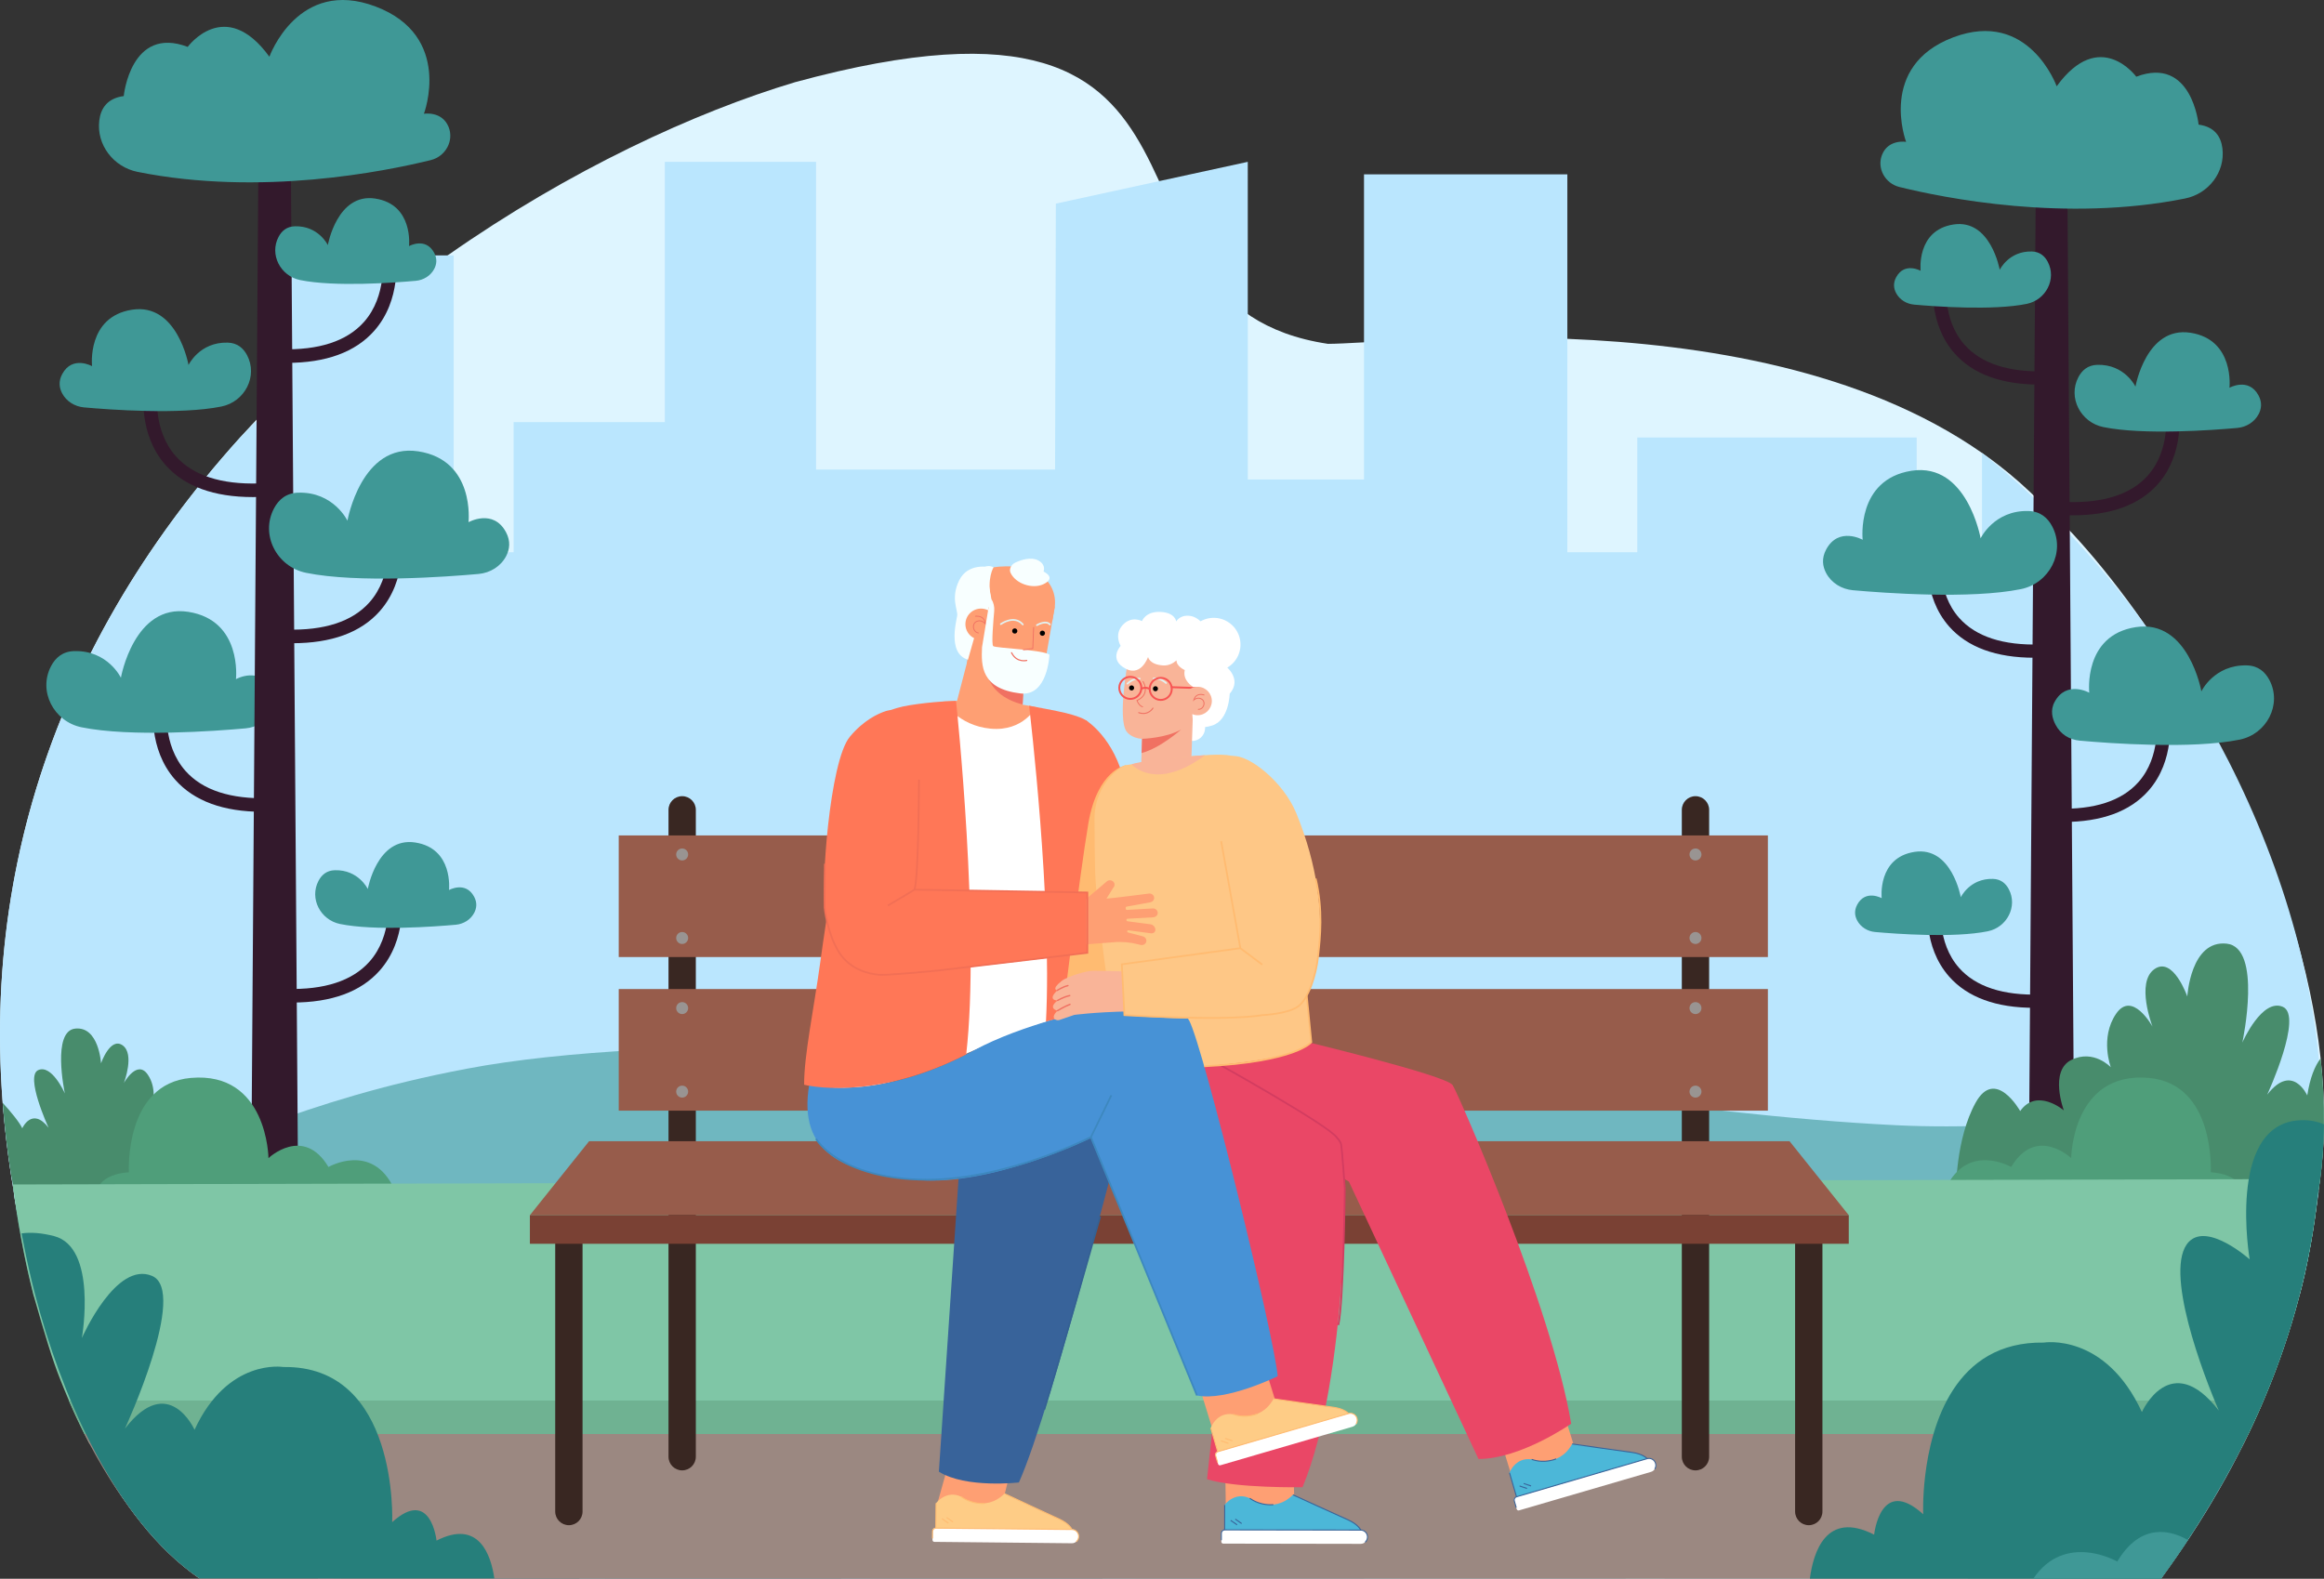 <?xml version="1.0" encoding="UTF-8"?> <svg xmlns="http://www.w3.org/2000/svg" id="Camada_2" viewBox="0 0 2608.86 1772.67"><rect x="0" y="0" width="2608.86" height="1772.67" fill="#333333" stroke="none"/><defs><style>.cls-1{fill:#38639a;}.cls-2{fill:#6fb292;}.cls-3{fill:#392722;}.cls-4{fill:#fff;}.cls-5{fill:#488c6c;}.cls-6{fill:#33192c;}.cls-7{fill:#f9b498;}.cls-8{fill:#ff7757;}.cls-9{fill:#ffbb71;}.cls-10{fill:#f07162;}.cls-11{fill:#fe9f73;}.cls-12{fill:#999492;}.cls-13{fill:#ea4766;}.cls-14{fill:#def5ff;}.cls-15,.cls-16{fill:#3f9896;}.cls-17{fill:#f26f55;}.cls-18{fill:#fec786;}.cls-19{fill:#4f9e7a;}.cls-20{fill:#4792d6;}.cls-21{fill:#9b8881;}.cls-22{fill:#f8ffff;}.cls-23{fill:#f75553;}.cls-24{fill:#d33c60;}.cls-25{fill:#bae6fe;}.cls-26{fill:#fecc86;}.cls-27{fill:#346193;}.cls-28{fill:#7fc6a6;}.cls-29{fill:#e2f2f1;}.cls-30{fill:#975c4b;}.cls-31{fill:#7a4134;}.cls-32{fill:#3d88bf;}.cls-16{opacity:.6;}.cls-33{fill:#4cb7d8;}.cls-34{fill:#267f7b;}</style></defs><g id="Layer_1"><path class="cls-14" d="m1759.44,380.44c-126.99-5.12-231.55,5.5-268.69,5.65-288.17-43.18-63.67-439.23-598.35-293.78-112.06,33.57-253.15,98.56-389.88,194.45-89.37,62.66-167.75,132.15-232.99,204.51C51.62,732.55-38.7,1021.5,15.32,1337.18c1.56,14.81,5.82,33.16,8.87,47.75,3.12,15.08,6.49,35.19,15.26,68.89,28.91,111.19,88.99,253.15,184.18,318.33,64.4.01,2103.11.49,2202.3.52,93.48-128.04,159.25-271.82,176.23-432.6,11.67-69.23,9.73-158.44-18.84-267.13-.01-.09-.04-.17-.07-.26-41.95-159.29-134.52-329.17-231.59-445-21.81-26.04-42.67-47.73-61.38-64.09-14.6-14.91-31.1-29.35-46.25-41-10.83-8.45-19.09-13.94-19.09-14.04-134.34-93.89-315.22-122.04-465.49-128.1Z"></path><path class="cls-25" d="m292.71,286.75v187.21h-6.31c-5.7,5.75-11.32,11.52-16.86,17.3-6.96,7.71-13.84,15.53-20.63,23.47C133.7,649.12,44.14,813.28,12.43,1006.65c-11.98,73.08-15.7,150.31-9.42,231.7,2.05,26.59,5.16,53.61,9.42,81.09.91,5.89,1.87,11.82,2.89,17.75.37,3.53.87,7.09,1.47,10.7.01.07.02.16.04.24,2.46,15.33,6.43,31.33,9.5,47.48,3.62,19.03,8,38.53,13.12,58.22h2542.14c3.93-14.35,7.15-28.9,9.92-43.53.09-.44.16-.86.25-1.28,3.25-17.21,5.9-34.51,8.39-51.69.98-6.74,1.94-13.46,2.9-20.14h-.9l.52-.39c9.51-87.89,1.6-177.11-19.36-263.86-.01-.09-.04-.17-.07-.26-32.47-134.23-96.25-262.52-175.2-370.74-55.38-75.93-118.22-141.98-182.98-193.29-.04-.04-.09-.06-.12-.1v143.99h-73.34v-161.31h-313.64v128.82h-78.5V195.78h-228.27v342.63h-130.47V181.72c-24.92,5.42-61.81,13.46-99.51,21.67-43.09,9.39-87.26,19-115.95,25.26l-.87,298.61h-268.34V181.72h-169.74v292.24h-169.74v146.08h-67.31v-333.29h-216.55Z"></path><path class="cls-16" d="m44.99,1462.45c276.46,107.93,1391,25.86,2055.58-8.64,157.33-8.16,289.11-13.78,378.1-13.77,48.8.01,84.73,1.7,104.95,5.61,2.3-9.28,4.42-18.53,6.33-27.73,4.81-23,8.49-45.74,11.12-68.23l-.14-12.5-.07-7.21-.88-86.14c-48.95-1.24-100.07,1.49-152.54,5.36-44.25,3.26-89.46,7.31-135.16,10.47-41.92,2.9-84.26,5.04-126.66,5.09-18.89.02-37.81-.36-56.7-1.28-247.46-12.08-501.78-64.87-763.87-76.47-224.32-9.92-620.3-28.9-840.9,12.97-95.71,18.16-164.65,40.51-229.44,64.11-8.32,3.02-16.57,6.07-24.79,9.14-49.59,18.48-98.44,37.5-157.03,55.7-1.12.35-2.25.7-3.38,1.04-7.77,2.4-15.7,4.78-23.83,7.15h-.02c-21.14,6.13-43.62,12.15-67.83,18,5.31,35.59,11.99,68.43,19.68,98.69,0,0,2.15,6.56,7.48,8.64Z"></path><path class="cls-6" d="m196.76,875.63c21.12,23.84,54.07,35.9,98.03,35.9,2.44,0,4.92-.04,7.43-.11l-.45-15.2c-42.89,1.27-74.36-9.01-93.52-30.56-26.45-29.74-20.66-71.86-20.57-72.52l-7.52-1.14h.01s-7.53-1.14-7.53-1.14c-.3,2.01-7.11,49.54,24.12,84.79Z"></path><polygon class="cls-6" points="180.16 791.99 180.17 791.99 187.68 793.13 180.16 791.99"></polygon><polygon class="cls-6" points="180.17 791.99 187.68 793.13 187.68 793.11 180.17 791.99"></polygon><polygon class="cls-6" points="435.3 603.84 435.3 603.86 442.75 602.73 435.3 603.84"></polygon><path class="cls-6" d="m321.21,706.94l-.45,15.2c2.51.07,4.99.11,7.43.11,43.96,0,76.91-12.06,98.02-35.9,31.23-35.25,24.43-82.78,24.12-84.79l-7.59,1.15h.07s-7.52,1.13-7.52,1.13c.1.66,5.89,42.78-20.57,72.52-19.17,21.55-50.63,31.83-93.52,30.56Z"></path><polygon class="cls-6" points="435.3 603.86 442.82 602.72 442.75 602.73 435.3 603.86"></polygon><path class="cls-15" d="m211.32,687c-60.9-9.45-75.6,74.01-75.6,74.01,0,0-14.7-30.97-52.5-29.92-12.99.36-20.99,7.54-25.88,16.82-14.85,28.14,3.04,62.36,34.22,68.73,55.18,11.26,150.27,4.24,184.06,1.2,12.3-1.1,22.29-7.34,28.04-18.27,3.73-7.09,6.48-16.59,1.12-26.48-13.65-25.19-39.9-10.5-39.9-10.5,0,0,7.35-66.14-53.55-75.58Z"></path><polygon class="cls-6" points="429.09 289.06 436.61 287.92 436.57 287.93 429.09 289.06"></polygon><path class="cls-6" d="m315,392.15l-.45,15.2c2.51.07,4.99.11,7.43.11,43.96,0,76.91-12.06,98.03-35.9,31.23-35.25,24.43-82.78,24.12-84.79l-7.56,1.15h.04s-7.52,1.14-7.52,1.14l7.48-1.14-7.48,1.12c.06.42,5.97,42.71-20.56,72.54-19.17,21.55-50.63,31.83-93.53,30.56Z"></path><polygon class="cls-6" points="435.3 1007.31 442.82 1006.17 442.75 1006.18 435.3 1007.31"></polygon><path class="cls-6" d="m321.21,1110.4l-.45,15.2c2.51.07,4.99.11,7.43.11,43.96,0,76.91-12.06,98.02-35.9,31.23-35.25,24.43-82.78,24.12-84.79l-7.6,1.15h.08s-7.52,1.13-7.52,1.13c.1.66,5.89,42.78-20.57,72.52-19.17,21.55-50.63,31.83-93.52,30.56Z"></path><polygon class="cls-6" points="435.3 1007.3 435.3 1007.31 442.75 1006.18 435.3 1007.3"></polygon><polygon class="cls-6" points="176.82 439.72 169.3 438.6 176.82 439.74 176.82 439.72"></polygon><path class="cls-6" d="m161.78,437.45c-.3,2.01-7.11,49.54,24.12,84.79,21.12,23.84,54.07,35.9,98.03,35.9,2.44,0,4.92-.04,7.43-.11l-.45-15.2c-42.89,1.27-74.36-9.01-93.53-30.56-26.45-29.74-20.66-71.86-20.57-72.52l-15.04-2.29Z"></path><polygon class="cls-6" points="299.45 1356.31 317.12 1356.31 334.78 1356.31 325.95 102.94 325.95 102.37 325.95 102.37 308.29 102.37 308.28 102.37 290.63 102.37 290.62 102.37 290.63 102.94 281.8 1356.31 299.45 1356.31"></polygon><path class="cls-15" d="m421.73,7.36c-87.28-33.14-119.32,56.33-119.32,56.33-49.72-68.48-91.7-11.05-91.7-11.05-64.08-24.3-71.81,55.23-71.81,55.23-18.64,2.49-25.79,13.98-27.44,27.38-3.37,27.34,15.97,52.33,42.98,57.75,137.78,27.65,277.55-.5,329.26-13.27,16.42-4.05,26.26-21.75,19.8-37.38-7.46-18.05-27.63-14.6-27.63-14.6,0,0,33.14-87.26-54.14-120.4Z"></path><path class="cls-15" d="m469.59,506.8c-64.08-9.94-79.55,77.87-79.55,77.87,0,0-15.47-32.58-55.24-31.48-13.67.38-22.08,7.94-27.23,17.69-15.62,29.61,3.2,65.62,36.01,72.31,58.06,11.85,158.11,4.46,193.66,1.27,12.94-1.16,24.82-8.41,30.87-19.91,3.92-7.46,5.44-16.77-.2-27.18-14.36-26.51-41.98-11.05-41.98-11.05,0,0,7.73-69.59-56.35-79.53Z"></path><path class="cls-15" d="m69.89,419.92c-4.5,8.3-3.29,15.72-.16,21.66,4.82,9.16,14.29,14.94,24.6,15.87,28.33,2.55,108.06,8.43,154.33-1.01,26.14-5.34,41.14-34.03,28.69-57.62-4.1-7.77-10.8-13.8-21.7-14.1-31.69-.88-44.02,25.09-44.02,25.09,0,0-12.33-69.98-63.39-62.05-51.06,7.92-44.9,63.37-44.9,63.37,0,0-22.01-12.32-33.45,8.8Z"></path><path class="cls-15" d="m466.24,946.01c-42.98-6.67-53.35,52.23-53.35,52.23,0,0-10.37-21.85-37.05-21.11-9.17.25-14.81,5.32-18.26,11.87-10.48,19.86,2.15,44.01,24.15,48.5,38.94,7.95,106.05,2.99,129.89.85,8.68-.78,16.65-5.64,20.71-13.35,2.63-5,3.65-11.25-.13-18.23-9.63-17.78-28.16-7.41-28.16-7.41,0,0,5.19-46.67-37.79-53.34Z"></path><path class="cls-15" d="m421.37,222.97c-42.98-6.67-53.35,52.23-53.35,52.23,0,0-10.37-21.85-37.05-21.11-9.17.25-14.81,5.32-18.26,11.87-10.48,19.86,2.15,44.01,24.15,48.5,38.94,7.95,106.05,2.99,129.89.85,8.68-.78,16.65-5.64,20.71-13.35,2.63-5,3.65-11.25-.13-18.23-9.63-17.78-28.16-7.41-28.16-7.41,0,0,5.19-46.67-37.79-53.34Z"></path><path class="cls-6" d="m2309.4,908.03l-.44,14.81c2.44.07,4.86.11,7.24.11,42.83,0,74.93-11.75,95.51-34.98,30.43-34.35,23.8-80.65,23.5-82.61l-7.34,1.12h.01s-7.33,1.11-7.33,1.11c.09.65,5.73,41.68-20.04,70.66-18.67,21-49.33,31.01-91.12,29.78Z"></path><polygon class="cls-6" points="2420.56 807.59 2427.87 806.48 2427.89 806.48 2420.56 807.59"></polygon><polygon class="cls-6" points="2420.56 807.57 2420.56 807.59 2427.87 806.48 2420.56 807.57"></polygon><path class="cls-6" d="m2164.64,620.95c-.3,1.96-6.92,48.26,23.5,82.61,20.58,23.23,52.68,34.98,95.51,34.98,2.38,0,4.8-.04,7.24-.11l-.44-14.81c-41.79,1.24-72.45-8.78-91.12-29.78-25.77-28.98-20.13-70.02-20.04-70.66l-7.33-1.11h.05s-7.38-1.11-7.38-1.11Z"></path><polygon class="cls-6" points="2179.3 623.16 2172.02 622.07 2179.29 623.18 2179.3 623.16"></polygon><polygon class="cls-6" points="2172.02 622.07 2171.97 622.06 2179.29 623.18 2172.02 622.07"></polygon><polygon class="cls-6" points="2178.06 315.36 2178.02 315.35 2185.35 316.47 2178.06 315.36"></polygon><path class="cls-6" d="m2178.06,315.36l7.29,1.11-7.33-1.11h.04s-7.37-1.11-7.37-1.11c-.3,1.95-6.92,48.26,23.5,82.61,20.58,23.23,52.68,34.98,95.51,34.98,2.38,0,4.8-.04,7.24-.11l-.44-14.81c-41.79,1.24-72.45-8.78-91.12-29.78-25.85-29.06-20.1-70.26-20.03-70.68l-7.29-1.09Z"></path><polygon class="cls-6" points="2172.04 1015.17 2171.97 1015.16 2179.29 1016.27 2172.04 1015.17"></polygon><path class="cls-6" d="m2164.64,1014.04c-.3,1.96-6.92,48.26,23.5,82.61,20.58,23.23,52.68,34.98,95.51,34.98,2.38,0,4.8-.04,7.24-.11l-.44-14.81c-41.79,1.24-72.45-8.78-91.12-29.78-25.77-28.98-20.13-70.02-20.04-70.66l-7.33-1.11h.07s-7.4-1.11-7.4-1.11Z"></path><polygon class="cls-6" points="2179.3 1016.26 2172.04 1015.17 2179.29 1016.27 2179.3 1016.26"></polygon><polygon class="cls-6" points="2431.14 463.26 2431.14 463.27 2438.47 462.16 2431.14 463.26"></polygon><path class="cls-6" d="m2319.98,563.71l-.44,14.81c2.44.07,4.86.11,7.24.11,42.83,0,74.93-11.75,95.51-34.98,30.43-34.35,23.8-80.65,23.5-82.61l-14.65,2.23c.09.65,5.74,41.68-20.04,70.66-18.68,21-49.33,31.01-91.12,29.78Z"></path><polygon class="cls-6" points="2294.44 1356.31 2311.66 1356.31 2328.86 1356.31 2320.26 135.12 2320.26 134.57 2320.25 134.57 2303.05 134.57 2303.04 134.57 2285.84 134.57 2285.84 134.57 2285.84 135.12 2277.24 1356.31 2294.44 1356.31"></polygon><path class="cls-15" d="m2112.85,173.52c-6.29,15.23,3.29,32.47,19.29,36.42,50.39,12.44,186.56,39.86,320.81,12.93,26.32-5.28,45.16-29.63,41.88-56.26-1.61-13.05-8.57-24.25-26.74-26.67,0,0-7.54-77.49-69.97-53.81,0,0-40.91-55.96-89.35,10.76,0,0-31.22-87.17-116.26-54.89-85.04,32.29-52.75,117.3-52.75,117.3,0,0-19.65-3.37-26.92,14.22Z"></path><path class="cls-15" d="m2050.08,616.85c-5.5,10.15-4.02,19.21-.19,26.48,5.89,11.2,17.47,18.27,30.08,19.4,34.64,3.11,132.13,10.31,188.69-1.24,31.96-6.52,50.3-41.61,35.08-70.46-5.02-9.51-13.21-16.87-26.53-17.24-38.75-1.08-53.82,30.67-53.82,30.67,0,0-15.07-85.56-77.5-75.87-62.44,9.69-54.9,77.49-54.9,77.49,0,0-26.91-15.07-40.9,10.76Z"></path><path class="cls-15" d="m2458.98,373.64c-49.75-7.72-61.76,60.46-61.76,60.46,0,0-12.01-25.3-42.89-24.44-10.61.29-17.14,6.16-21.14,13.74-12.13,22.99,2.49,50.95,27.96,56.14,45.08,9.2,122.76,3.46,150.36.98,10.05-.9,19.27-6.53,23.97-15.46,3.05-5.79,4.23-13.02-.15-21.1-11.15-20.58-32.6-8.58-32.6-8.58,0,0,6-54.03-43.75-61.75Z"></path><path class="cls-15" d="m2084.9,1015.73c-3.69,6.8-2.69,12.89-.13,17.76,3.95,7.52,11.72,12.25,20.17,13.01,23.23,2.09,88.62,6.92,126.56-.83,21.44-4.38,33.74-27.91,23.53-47.25-3.36-6.38-8.86-11.32-17.79-11.56-25.99-.72-36.1,20.57-36.1,20.57,0,0-10.11-57.38-51.98-50.89-41.87,6.5-36.82,51.97-36.82,51.97,0,0-18.05-10.1-27.44,7.22Z"></path><path class="cls-15" d="m2128.61,311.26c-3.69,6.81-2.69,12.89-.13,17.76,3.95,7.51,11.72,12.25,20.17,13.01,23.23,2.09,88.62,6.91,126.56-.83,21.44-4.38,33.74-27.91,23.53-47.25-3.36-6.38-8.86-11.32-17.79-11.56-25.99-.72-36.1,20.57-36.1,20.57,0,0-10.11-57.38-51.98-50.89-41.87,6.5-36.82,51.97-36.82,51.97,0,0-18.05-10.11-27.44,7.22Z"></path><path class="cls-15" d="m2306.48,788.06c-5.23,9.64-2.55,18.89,1.09,25.8,5.6,10.65,15.33,16.73,27.32,17.8,32.92,2.96,125.57,9.8,179.34-1.17,30.38-6.2,47.81-39.55,33.34-66.96-4.77-9.03-12.55-16.03-25.21-16.39-36.83-1.02-51.15,29.15-51.15,29.15,0,0-14.32-81.31-73.66-72.11-59.34,9.21-52.18,73.64-52.18,73.64,0,0-25.58-14.32-38.88,10.23Z"></path><path class="cls-5" d="m24.98,1266.84c-3.06-6.62-12.91-18.67-21.96-28.49,2.05,26.59,5.16,53.61,9.42,81.09.87,3.79,1.55,7.34,1.95,10.55.3,2.41.61,4.81.93,7.2l70.35-.05h.02l23.89-.02,174.22-.14s.02-2.62-.22-6.99c-.65-12.03-3.25-37.22-13.64-56.75-.15-.3-.31-.6-.47-.9-14.64-26.66-32.93,6.01-32.93,6.01-12.3-17.51-32.17-.52-32.17-.52,0,0,10.92-29.09-5.56-37.17-16.47-8.11-29.06,5.4-29.06,5.4,0,0,2.82-7.41,2.74-17.14-.06-6.85-1.58-14.84-6.55-22.19-11.74-17.34-26.23,8.16-26.9,9.37.52-1.39,12.21-32.58-1.33-42.3-13.87-9.92-24.31,20.12-24.31,20.12,0,0-2.35-41.82-29.03-38.95-26.14,2.81-12.1,70.19-11.53,72.85-.76-1.67-14.77-32.67-29.77-26.32-15.26,6.45,10.84,63.43,11.49,64.8-18.58-24-29.55.55-29.55.55Z"></path><path class="cls-19" d="m113.55,1328.19c-2.56,2.73-3.79,5.91-3.97,9.08h333.32c-.06-1.01-.31-2.05-.79-3.05-24.6-52.06-73.38-23.87-73.38-23.87-28.22-47.09-67.35-9.95-67.35-9.95,0,0-1.04-97.61-87.14-90.06-75.07,6.58-69.55,105.94-69.55,105.94-16.03,1.12-25.56,5.97-31.15,11.92Z"></path><path class="cls-5" d="m2267.81,1247.55s-27.87-49.77-50.17-9.15c-22.32,40.62-21.85,98.45-21.85,98.45l406.36.34.76-1.93c7.39-47.53,7.59-96.93,2.16-146.82-6.5,8.48-11.89,21.64-15,41.59,0,0-16.72-37.4-45-.83.97-2.1,40.73-88.89,17.5-98.72-23.16-9.8-44.79,38.82-45.38,40.18.52-2.44,22.61-106.75-17.54-111.07-40.64-4.38-44.23,59.34-44.23,59.34,0,0-15.92-45.78-37.04-30.66-20.91,15-2.39,63.52-2.01,64.5-.52-.96-22.9-41.07-41-14.31-18.33,27.08-5.81,59.9-5.81,59.9,0,0-19.19-20.57-44.29-8.22-25.1,12.33-8.46,56.64-8.46,56.64,0,0-30.27-25.88-49.01.8Z"></path><path class="cls-19" d="m2412.18,1210.33c-86.1-7.55-87.14,90.06-87.14,90.06,0,0-39.13-37.14-67.35,9.95,0,0-48.78-28.18-73.38,23.87-.48,1.01-.73,2.04-.79,3.05h333.32c-.18-3.16-1.41-6.35-3.97-9.08-5.59-5.95-15.12-10.8-31.15-11.92,0,0,5.52-99.36-69.55-105.94Z"></path><path class="cls-28" d="m100.48,1621.19h2418.14c43.75-88.13,73.02-181.3,83.53-281.12.57-3.37,1.66-10.65,2.39-16.19l-2590.16,6.11c4.96,40.18,12.87,83.43,23.13,123.83,0,0,15.71,55.59,23.57,77.46,0,.49,16.44,46.7,39.4,89.92Z"></path><path class="cls-21" d="m155.83,1706.44c37.8,47.25,67.79,65.7,67.79,65.7h1.69l144.39.04,1706.97.4,349.25.09c1.99-2.71,69.31-104.38,92.7-151.48,1.83-3.66,3.62-7.33,5.37-10.98H94.81c1.88,3.74,3.77,7.4,5.67,10.98,5.05,9.56,10.15,18.59,15.25,27.11,13.68,22.93,27.34,42.19,40.1,58.14Z"></path><path class="cls-2" d="m94.81,1610.2h2429.19c6.06-12.6,11.74-25.15,17.06-37.65H77.3c.26.61.52,1.22.78,1.83h.01c5.45,12.66,11.04,24.57,16.71,35.82Z"></path><path class="cls-3" d="m765.78,1651.02c8.47,0,15.34-6.87,15.34-15.34v-726.35c0-8.47-6.87-15.34-15.34-15.34h0c-8.47,0-15.34,6.87-15.34,15.34v726.35c0,8.47,6.87,15.34,15.34,15.34h0Z"></path><path class="cls-3" d="m653.95,1697.24v-307.03c0-8.47-6.87-15.34-15.34-15.34s-15.34,6.87-15.34,15.34v307.03c0,8.47,6.87,15.34,15.34,15.34s15.34-6.87,15.34-15.34Z"></path><path class="cls-3" d="m1903.3,1651.02c8.47,0,15.34-6.87,15.34-15.34v-726.35c0-8.47-6.87-15.34-15.34-15.34h0c-8.47,0-15.34,6.87-15.34,15.34v726.35c0,8.47,6.87,15.34,15.34,15.34h0Z"></path><path class="cls-3" d="m2045.81,1697.24v-307.03c0-8.47-6.87-15.34-15.34-15.34s-15.34,6.87-15.34,15.34v307.03c0,8.47,6.87,15.34,15.34,15.34s15.34-6.87,15.34-15.34Z"></path><polygon class="cls-30" points="2008.88 1281.37 661.33 1281.37 594.85 1364.48 2075.37 1364.48 2008.88 1281.37"></polygon><rect class="cls-30" x="694.57" y="1110.55" width="1290.02" height="136.55"></rect><rect class="cls-30" x="694.57" y="938.06" width="1290.02" height="136.55"></rect><rect class="cls-31" x="594.85" y="1364.48" width="1480.52" height="32.11"></rect><polygon class="cls-11" points="1749.32 1566.75 1678.51 1597.57 1700.22 1668.09 1773.74 1645.51 1749.32 1566.75"></polygon><path class="cls-4" d="m1705.15,1695.96l148.26-43.28c4.48-1.31,6.79-6.5,4.52-11-1.69-3.34-5.62-4.84-9.13-3.82l-10.18,2.97-55.71-15.1-17.42,36.45-63.76,18.61c-1.59.46-2.5,2.17-2.02,3.8l2.89,9.91c.33,1.12,1.47,1.77,2.56,1.45Z"></path><path class="cls-33" d="m1826.19,1630.16l-61.32-8.85c-15.45,28.16-45.43,17.37-45.43,17.37-18.56-2.8-24.97,15.17-24.97,15.17l7.83,26.87,146.62-42.8c-6.4-7-22.73-7.76-22.73-7.76Z"></path><rect class="cls-1" x="1697.8" y="1653.3" width="1.13" height="27.85" transform="translate(-399.21 542.83) rotate(-16.28)"></rect><path class="cls-1" d="m1747.11,1638.6l-.48-1.05c-.12.05-12.36,5.62-27.02.59l-.35,1.1c10.5,3.61,19.81,1.92,24.54.54,2.07-.6,3.27-1.15,3.31-1.17Z"></path><polygon class="cls-1" points="1706.04 1667.99 1705.7 1669.09 1714.01 1671.86 1714.35 1670.76 1706.04 1667.99"></polygon><polygon class="cls-1" points="1710.6 1665.19 1710.27 1666.29 1718.58 1669.06 1718.91 1667.96 1710.6 1665.19"></polygon><path class="cls-1" d="m1858.08,1649.92c1.31-2.04,1.66-4.55.97-6.91-1.29-4.41-5.83-6.98-10.13-5.73l-146.6,42.8c-2.31.67-3.62,3.15-2.93,5.51l2.17,7.43,1.09-.32-2.17-7.43c-.51-1.75.46-3.58,2.17-4.08l146.6-42.8c3.7-1.08,7.62,1.13,8.72,4.93.59,2.03.29,4.2-.84,5.95l.95.64Z"></path><path class="cls-1" d="m1848.66,1638.22l.84-.76c-.2-.23-4.99-5.61-17.49-7.22-12.28-1.59-66.53-9.41-67.08-9.49l-.14,1.15c.55.08,54.81,7.9,67.1,9.49,12.02,1.56,16.72,6.78,16.77,6.84Z"></path><polygon class="cls-11" points="1451.82 1621.73 1375.21 1631.33 1376.21 1705.11 1453.12 1704.17 1451.82 1621.73"></polygon><path class="cls-4" d="m1527.55,1733.51c4.67,0,8.35-4.32,7.43-9.28-.68-3.69-4.03-6.23-7.69-6.24l-10.61-.02-49.22-30.19-26.97,30.06-66.43-.11c-1.66,0-3,1.37-3.01,3.08v10.33c-.02,1.16.9,2.11,2.04,2.11l154.45.27Z"></path><path class="cls-33" d="m1507.76,1704.23l-56.36-25.77c-22.74,22.66-48.48,3.86-48.48,3.86-17.02-7.92-28.23,7.52-28.23,7.52l-.04,27.98,152.74.26c-4.18-8.52-19.63-13.85-19.63-13.85Z"></path><rect class="cls-1" x="1360.75" y="1703.19" width="27.85" height="1.13" transform="translate(-330.91 3076.16) rotate(-89.92)"></rect><path class="cls-1" d="m1429.34,1688.89c-.13.02-13.45,1.91-26.09-7.05l-.64.96c9.06,6.42,18.47,7.42,23.4,7.43,2.16,0,3.46-.18,3.5-.19l-.17-1.15Z"></path><polygon class="cls-1" points="1381.82 1706.65 1381.19 1707.62 1388.39 1712.61 1389.02 1711.65 1381.82 1706.65"></polygon><polygon class="cls-1" points="1386.99 1705.25 1386.36 1706.21 1393.55 1711.21 1394.19 1710.25 1386.99 1705.25"></polygon><path class="cls-1" d="m1532.08,1731.29l.73.89c1.83-1.58,2.88-3.9,2.88-6.35,0-4.6-3.63-8.35-8.11-8.35l-152.72-.26c-2.4,0-4.36,2-4.36,4.46v7.74s1.12,0,1.12,0v-7.74c.01-1.83,1.46-3.31,3.24-3.3l152.72.26c3.86,0,6.99,3.23,6.98,7.19,0,2.11-.91,4.11-2.48,5.47Z"></path><path class="cls-1" d="m1527.06,1718.29l1.02-.49c-.13-.28-3.21-6.79-14.75-11.86-11.34-4.98-61.2-27.78-61.7-28.01l-.46,1.06c.5.23,50.38,23.03,61.72,28.02,11.1,4.88,14.14,11.22,14.17,11.29Z"></path><path class="cls-13" d="m1763.77,1598.59c-21.6-130.52-126.12-369.09-133.03-380.17-6.91-11.08-174.5-51.16-174.5-51.16l-75.13-4.32-29.4,69.15,162.54,94.66,145.45,311.47c47.51,0,104.08-39.63,104.08-39.63Z"></path><path class="cls-13" d="m1462.19,1669.92c50.97-122.74,51.85-368.68,42.34-387.69-9.5-19.02-146.83-93.02-146.83-93.02,0,0-133.93-31.45-139.11-32.1-5.18-.65,48.64,146.5,48.64,146.5l121.54,41.67-33.77,315.62c31.96,10.37,107.18,9.03,107.18,9.03Z"></path><path class="cls-24" d="m1503.36,1488.06c5.98-27.82,7.24-152.63,7.25-153.89-.13-1.91-3.21-44.89-4.06-49.01-.83-4.01-4.08-7.35-4.7-7.97-8.52-13.71-130.27-81.49-135.46-84.37l-.94,1.7c1.27.71,127.2,70.8,134.8,83.78l.17.22s3.46,3.3,4.23,7.04c.83,3.99,3.99,48.23,4.02,48.67-.01,1.18-1.27,125.79-7.21,153.42l1.9.41Z"></path><path class="cls-4" d="m1224.1,1134.42s7.44-306.13-8.69-320.53c-3.61-3.21-7.02-8.24-18.85-11.2-10.96-2.77-26.05-7.63-39.23-9.59-48.99-7.12-147.1-9.62-182.34,28.78-11.72,15.4-69.04,312.54-66.49,395.52,94.64,26.93,198.26-60.6,315.6-82.98Z"></path><path class="cls-8" d="m1262.69,880.29c-11.52-52.44-43.84-71.63-43.84-71.63,0,0-43.7,133.87-42.55,137.42,1.15,3.55,97.9-13.34,86.39-65.78Z"></path><path class="cls-11" d="m1162.99,793.98s-41.94-9.79-103.73-6.32c0,0,15.92,27.09,52.8,30.52,36.88,3.44,50.93-24.2,50.93-24.2Z"></path><path class="cls-8" d="m1199.63,1140.17c14.87-3.83,24.47-5.75,24.47-5.75,0,0,12.68-310.03-3.45-324.43-3.61-3.21-12.54-6.43-24.37-9.39-9.51-2.39-39.12-7.85-41.02-8.13.94,8.52,25.98,219.52,18.91,354.79,9.43-2.82,18.1-5.19,25.46-7.09Z"></path><path class="cls-4" d="m1352.83,817.82c.27-8.11-6.08-14.91-14.19-15.18-8.11-.27-14.91,6.08-15.18,14.19-.27,8.11,6.08,14.91,14.19,15.18,8.11.27,14.91-6.08,15.18-14.19Z"></path><path class="cls-7" d="m1336.79,871.22l5.68-168.53s-16.64,1.49-16.68,2.85c-.05,1.36-59.8,38.08-59.8,38.08,0,0-11.6,63.2-1.4,77.64,0,0,4.97,7.67,17.46,8.32l-1.34,39.75,56.09,1.89Z"></path><path class="cls-10" d="m1276.15,786.11l-.42.2.15.44c.09.25,2.21,6.26,6.64,7.36.04,0,.07.01.11.01.24,0,.45-.15.51-.39.07-.27-.1-.55-.37-.62-3.27-.82-5.21-4.94-5.76-6.28,4.76-2.34,7.72-5.49,8.8-9.37,1.77-6.32-2.08-12.22-2.24-12.47-.16-.24-.47-.3-.71-.14-.23.16-.3.47-.14.71.04.06,3.75,5.77,2.11,11.64-1.03,3.69-3.96,6.69-8.68,8.92Z"></path><path class="cls-10" d="m1282.04,829.58l-.54,15.99c21.32-5.68,44.55-26.56,44.55-26.56-16.93,9.89-44.01,10.57-44.01,10.57Z"></path><path d="m1299.91,773.42c.05-1.57-1.18-2.89-2.75-2.94-1.57-.05-2.89,1.18-2.94,2.75-.05,1.57,1.18,2.89,2.75,2.94,1.57.05,2.89-1.18,2.94-2.75Z"></path><path d="m1273.14,772.52c.05-1.57-1.18-2.89-2.75-2.94-1.57-.05-2.89,1.18-2.94,2.75-.05,1.57,1.18,2.89,2.75,2.94,1.57.05,2.89-1.18,2.94-2.75Z"></path><path class="cls-4" d="m1260.54,748.99c19.84,13.69,28.23-11.29,28.23-11.29,0,0,1.55,8.56,16.88,9.49,6.18.38,11.24-2.32,15.09-5.68-.18,6.8,9.23,10.86,9.23,10.86-2.68,11.86,8.78,18.45,8.78,18.45,0,0-.98,27.98.17,37.15,1.14,9.17,10.41,10.36,21.99,6.62,18.95-6.11,19.49-35.58,19.49-35.58,14.57-16.89-4.8-31.34-4.8-31.34l.4-12.03c-.83-24.73-20.76-21.25-20.76-21.25,1.41-7.63-7.9-21.44-19.48-22.87-11.58-1.43-15.36,6.33-15.36,6.33,0,0-.92-10-17.71-10.77-16.79-.77-20.72,10.31-20.72,10.31,0,0-11.8-6.42-21.72,4.46-9.92,10.88-2.24,23.39-2.24,23.39,0,0-12.43,13.44,2.52,23.75Z"></path><path class="cls-23" d="m1290.36,774.51l1.08-1.85c-.2-.12-5-2.84-10.63-.38l.86,1.97c4.64-2.03,8.65.25,8.69.27Z"></path><path class="cls-23" d="m1342.49,773.6c.59.02,1.09-.44,1.11-1.04.02-.59-.44-1.09-1.04-1.11l-27.05-.91c-.59-.02-1.09.44-1.11,1.04-.02.59.44,1.09,1.04,1.11l27.05.91Z"></path><path class="cls-7" d="m1360.37,787.66c.3-8.81-6.61-16.2-15.42-16.5-8.81-.3-16.2,6.61-16.5,15.42-.3,8.81,6.61,16.2,15.42,16.5,8.81.3,16.2-6.61,16.5-15.42Z"></path><path class="cls-10" d="m1344.42,781.04c3.18-1.61,7-.23,7.04-.21.27.1.56-.04.66-.3.1-.26-.04-.56-.3-.66-.17-.06-4.28-1.55-7.86.26-2.07,1.05-3.52,2.97-4.3,5.72l-.5,1.76,1.34-1.25c.16-.15,4.05-3.68,8.39-.78,2.4,1.6,2.52,4.39,1.9,6.28-.66,1.99-2.5,4.25-5.57,4.11-.28-.02-.52.2-.54.49-.01.28.2.52.49.53.03,0,.06,0,.1,0,3.35.11,5.67-2.33,6.49-4.82.97-2.95.07-5.87-2.3-7.45-3.37-2.25-6.54-1.11-8.28-.1.74-1.68,1.83-2.88,3.25-3.6Z"></path><path class="cls-10" d="m1278.67,800.95c10.75,3.38,16.07-5.46,16.12-5.56.17-.28.07-.65-.21-.81-.28-.16-.65-.07-.81.21-.2.34-4.92,8.12-14.74,5.03-.18-.06-.36-.12-.54-.18-.28-.1-.65.06-.76.37-.11.31.06.65.36.76.19.07.38.13.57.19Z"></path><path class="cls-29" d="m1266.33,768.32c.06-.06,5.71-5.83,13.02-5.33.53.04.99-.37,1.03-.9.04-.53-.36-.99-.9-1.03-8.23-.56-14.29,5.66-14.54,5.92-.37.38-.36.99.03,1.36.15.14.32.23.51.26.3.05.62-.05.85-.28Z"></path><path class="cls-29" d="m1308.33,767.59c.15.14.33.23.51.26.3.05.62-.04.85-.28.37-.38.36-.99-.03-1.36-.27-.25-6.57-6.22-14.76-5.34-.53.06-.91.53-.86,1.06.06.53.53.91,1.06.86,7.31-.79,13.16,4.76,13.22,4.81Z"></path><path class="cls-23" d="m1316.47,773.98c.25-7.42-5.59-13.67-13.01-13.92-7.42-.25-13.67,5.59-13.92,13.01-.25,7.42,5.59,13.67,13.01,13.92,7.42.25,13.67-5.59,13.92-13.01Zm-24.78-.83c.21-6.24,5.46-11.15,11.7-10.94,6.24.21,11.15,5.46,10.94,11.7-.21,6.24-5.46,11.15-11.7,10.94-6.24-.21-11.15-5.46-10.94-11.7Z"></path><path class="cls-23" d="m1282.33,772.83c.25-7.42-5.59-13.67-13.01-13.92-7.42-.25-13.67,5.59-13.92,13.01-.25,7.42,5.59,13.67,13.01,13.92,7.42.25,13.67-5.59,13.92-13.01Zm-24.78-.84c.21-6.24,5.46-11.15,11.7-10.94,6.24.21,11.15,5.46,10.94,11.7-.21,6.24-5.46,11.15-11.7,10.94-6.24-.21-11.15-5.46-10.94-11.7Z"></path><path class="cls-4" d="m1392.53,724.76c.56-16.57-12.42-30.46-29-31.02-16.57-.56-30.46,12.42-31.02,29-.56,16.57,12.42,30.46,29,31.02,16.57.56,30.46-12.42,31.02-29Z"></path><polygon class="cls-11" points="1070.11 1624.44 1051.33 1691.52 1121.93 1701.81 1140.94 1624.44 1070.11 1624.44"></polygon><path class="cls-4" d="m1203.26,1732.86c4.66.05,8.39-4.25,7.51-9.22-.65-3.69-3.98-6.26-7.63-6.3l-10.61-.11-48.95-30.61-27.23,29.83-66.42-.68c-1.66-.02-3.02,1.35-3.03,3.05l-.1,10.33c-.01,1.16.9,2.12,2.03,2.13l154.43,1.57Z"></path><path class="cls-26" d="m1183.73,1703.41l-56.13-26.25c-22.94,22.47-48.51,3.45-48.51,3.45-16.95-8.06-28.29,7.28-28.29,7.28l-.28,27.98,152.72,1.55c-4.1-8.56-19.51-14.02-19.51-14.02Z"></path><rect class="cls-9" x="1036.73" y="1701.25" width="27.85" height="1.13" transform="translate(-661.72 2735.16) rotate(-89.42)"></rect><path class="cls-9" d="m1105.45,1687.41c-.13.02-13.46,1.8-26.03-7.27l-.65.95c9,6.5,18.4,7.58,23.33,7.63,2.16.02,3.46-.15,3.5-.16l-.16-1.15Z"></path><polygon class="cls-9" points="1057.78 1704.77 1057.14 1705.73 1064.29 1710.79 1064.93 1709.83 1057.78 1704.77"></polygon><polygon class="cls-9" points="1062.96 1703.42 1062.32 1704.37 1069.47 1709.43 1070.11 1708.47 1062.96 1703.42"></polygon><path class="cls-9" d="m1207.8,1730.68l.72.89c1.84-1.57,2.91-3.88,2.93-6.33.05-4.6-3.56-8.38-8.04-8.42l-152.7-1.55c-2.4-.02-4.38,1.96-4.4,4.43l-.08,7.74h1.13s.08-7.72.08-7.72c.02-1.83,1.48-3.3,3.26-3.28l152.7,1.55c3.86.04,6.96,3.29,6.92,7.25-.02,2.11-.94,4.1-2.53,5.45Z"></path><path class="cls-9" d="m1202.9,1717.64l1.03-.48c-.12-.28-3.15-6.81-14.64-11.98-11.29-5.08-60.95-28.3-61.45-28.53l-.47,1.06c.5.23,50.17,23.46,61.47,28.54,11.06,4.98,14.04,11.34,14.07,11.41Z"></path><path class="cls-11" d="m1108.53,650.86l72.61,47.26,2.67-15.25c2.73-15.59-4.61-31.32-18.46-38.98-23.93-13.21-54.75-6.04-54.75-6.04,0,0-12.9,13.48-14.21,15.09-1.31,1.61,12.13-2.09,12.13-2.09Z"></path><path class="cls-11" d="m1124.48,805.24c11.55-1.55,22.47,5.65,23.07-5.99l1.62-31.31c20.6.65,23.67-22.49,23.67-22.49l11.26-64.3-77.99-39.14-16.34,77.91-4.49,24.99-12.46,47.91s11.38,11.81,34.35,15.83c7.24,1.27,11.65-2.65,17.3-3.41Z"></path><path class="cls-29" d="m1124.07,701.58c.58-.42,14.25-10.22,23.4.24.35.4.97.45,1.37.09.4-.35.44-.97.09-1.37-10.33-11.8-25.86-.64-26.01-.53-.43.32-.53.93-.21,1.36.15.21.38.34.62.38.25.04.52-.01.74-.17Z"></path><path class="cls-29" d="m1163.8,702.93c.22.04.46,0,.67-.12.09-.06,9.5-5.62,13.35-.95.34.42.95.48,1.37.13.41-.34.47-.95.13-1.37-4.9-5.96-15.4.25-15.85.51-.46.28-.61.87-.33,1.33.15.25.4.41.67.46Z"></path><path d="m1142.01,709.02c.28-1.59-.78-3.1-2.37-3.37-1.59-.28-3.1.78-3.37,2.37-.28,1.59.78,3.1,2.37,3.37,1.59.28,3.1-.78,3.37-2.37Z"></path><path d="m1173.04,711.49c.28-1.59-.78-3.1-2.37-3.37-1.59-.28-3.1.78-3.37,2.37-.28,1.59.78,3.1,2.37,3.37,1.59.28,3.1-.78,3.37-2.37Z"></path><path class="cls-22" d="m1092.41,741.72l20.48-69.2-5.52-29.95,3.41-5.72s-24.11-5.43-34.01,14.76c-9.9,20.19-1.35,33.28-2.25,39.66-.9,6.38-12.69,48.38,17.89,50.45Z"></path><path class="cls-11" d="m1118.47,703.87c1.67-9.52-4.7-18.58-14.21-20.25-9.52-1.67-18.58,4.7-20.25,14.21-1.67,9.52,4.7,18.58,14.21,20.25,9.52,1.67,18.58-4.7,20.25-14.21Z"></path><path class="cls-10" d="m1096.4,697.22c-2.86,1.15-4.47,4.05-4.1,7.4.32,2.83,2.24,5.94,5.82,6.56.03,0,.07.01.1.02.27.04.51-.14.56-.4.04-.26-.13-.51-.4-.56-.03,0-.07-.01-.1-.02-3.29-.58-4.76-3.43-5.01-5.71-.25-2.2.52-5.19,3.49-6.39,5.37-2.16,8.77,2.55,8.91,2.75l1.01,1.42-.12-1.74c-.22-3.1-1.33-5.47-3.3-7.05-3.4-2.73-8.11-2.06-8.31-2.03-.27.04-.45.29-.41.55.04.27.29.45.55.41.04,0,4.49-.63,7.56,1.83,1.42,1.14,2.33,2.77,2.74,4.85-1.57-1.48-4.76-3.6-8.99-1.9Z"></path><path class="cls-10" d="m1149.17,767.95s-32.24.8-43.18-27.68c0,0-5.39,38.69,41.99,50.77l1.19-23.09Z"></path><path class="cls-22" d="m1112.89,672.52l-3.55,11.99-6.94,42.22c-.98,20.88-1.12,46.58,43.02,51.9,30.85,3.72,32.65-43.4,32.65-43.4-6.03-5.63-59.8-7.37-63.07-9.7-2.31-1.65.22-29.27,1.08-39.53.4-4.72-.72-9.44-3.2-13.47Z"></path><path class="cls-10" d="m1148.9,730.16l10.95-1.61.96-23.92c.01-.27-.19-.5-.47-.5-.27-.01-.49.2-.5.47l-.92,23.11-10.15,1.49c-.27.04-.45.29-.41.55.03.21.2.37.4.41.05,0,.1,0,.15,0Z"></path><polygon class="cls-11" points="1094.3 713.67 1085.28 745.5 1096.51 748.42 1102.19 715.97 1094.3 713.67"></polygon><path class="cls-22" d="m1090.46,661s27.56,36.58,22.25,12.52c-5.31-24.06,2.68-36.52,2.68-36.52-16.89-8.44-24.93,24-24.93,24Z"></path><path class="cls-22" d="m1165.95,629.5c-8.47-4.79-20.34-.74-26.85,2.56-4.3,2.18-6.39,7.37-4.75,10.99,5.51,12.18,24.5,18.93,37.2,12.81,15.1-7.28-.12-14.08-.12-14.08,0,0,3.26-7.33-5.49-12.28Z"></path><path class="cls-10" d="m1152.75,742.23c.36-.1.58-.47.48-.83-.1-.36-.47-.58-.83-.48-.43.11-10.48,2.63-15.95-7.75-.1-.19-.2-.38-.29-.58-.15-.31-.57-.47-.9-.31-.34.16-.47.57-.31.9.1.21.2.41.31.61,5.98,11.35,17.38,8.46,17.5,8.43Z"></path><path class="cls-1" d="m1268.16,1237.26l-64.23,10.1s-35.93,9.22-48.78,4.03c-12.85-5.19-76.38,31.41-76.38,31.41l-24.8,369.67c30.24,19.02,89.84,12.1,89.84,12.1,38.01-84.71,124.35-427.31,124.35-427.31Z"></path><polygon class="cls-11" points="1414.1 1516.09 1343.29 1546.9 1365 1617.42 1438.52 1594.84 1414.1 1516.09"></polygon><path class="cls-4" d="m1369.93,1645.3l148.26-43.28c4.48-1.31,6.79-6.5,4.52-11-1.69-3.34-5.62-4.84-9.13-3.82l-10.18,2.97-55.71-15.1-17.42,36.45-63.76,18.61c-1.59.46-2.5,2.17-2.02,3.8l2.89,9.91c.33,1.12,1.47,1.77,2.56,1.45Z"></path><path class="cls-26" d="m1490.97,1579.49l-61.32-8.84c-15.45,28.16-45.43,17.37-45.43,17.37-18.56-2.8-24.97,15.17-24.97,15.17l7.83,26.87,146.62-42.8c-6.4-7-22.73-7.76-22.73-7.76Z"></path><rect class="cls-9" x="1362.58" y="1602.63" width="1.13" height="27.85" transform="translate(-398.59 447.07) rotate(-16.28)"></rect><path class="cls-9" d="m1411.89,1587.93l-.48-1.05c-.12.05-12.36,5.62-27.02.59l-.35,1.1c10.5,3.61,19.81,1.92,24.54.54,2.07-.6,3.27-1.15,3.31-1.17Z"></path><polygon class="cls-9" points="1370.82 1617.32 1370.48 1618.42 1378.79 1621.19 1379.13 1620.09 1370.82 1617.32"></polygon><polygon class="cls-9" points="1375.39 1614.52 1375.05 1615.62 1383.36 1618.39 1383.69 1617.29 1375.39 1614.52"></polygon><path class="cls-9" d="m1522.86,1599.25c1.31-2.03,1.66-4.55.98-6.91-1.29-4.41-5.83-6.98-10.13-5.73l-146.6,42.8c-2.31.67-3.62,3.15-2.93,5.51l2.16,7.43,1.09-.32-2.17-7.43c-.51-1.75.46-3.58,2.17-4.08l146.6-42.8c3.7-1.08,7.62,1.13,8.72,4.93.59,2.03.29,4.19-.84,5.95l.95.64Z"></path><path class="cls-9" d="m1513.44,1587.55l.84-.76c-.2-.23-4.99-5.61-17.48-7.22-12.28-1.59-66.53-9.41-67.08-9.49l-.14,1.15c.55.08,54.81,7.9,67.1,9.49,12.02,1.56,16.72,6.78,16.77,6.84Z"></path><path class="cls-9" d="m1285.95,963.27c-7.04-17.86-22.06-104.11-22.06-104.11,0,0-31.97,5.16-42.16,65.58-10.19,60.42-30.35,226.39-30.35,226.39l70.84-11.29s30.78-158.7,23.74-176.56Z"></path><path class="cls-18" d="m1200.02,1171.64l-.2,30.49s96.78,1.03,175.56-6.94c45.9-4.63,85.69-12.33,96.65-25.05,0,0-15.45-168.34-32.11-263.62-5.91-33.73-34.91-58.46-69.13-59.1-7.46-.14-16.95.35-27.61,1.26-24.09,2.07-54.11,6.32-79.81,10.56,0,0-6.73,2.26-15.31,11.18-12.69,13.16-19.51,30.9-19.41,49.19.11,18.55.33,46.39.73,59.8,1.15,38.6,18.99,161.93,18.99,161.93,0,0-30.99,33.05-48.37,30.3Z"></path><path class="cls-20" d="m1224.53,1277.91c18.35,43.77,119.08,288.99,119.08,288.99,32.82,6.91,90.7-21.61,90.7-21.61-3.46-43.22-82.93-368.23-99.34-399.35-16.41-31.12-110.87-11.52-110.87-11.52,0,0-75.5,15.09-130.72,44.95-110.87,59.93-184.87,38.03-184.87,38.03-13.53,78.37,39.46,99.69,121.52,107.47,82.06,7.78,194.51-46.97,194.51-46.97Z"></path><path class="cls-9" d="m1351.66,1196.33l.1,1.94c102.87-5.22,120.35-26.63,121.05-27.53l.23-.3-5.18-52.64-1.93.19,5.1,51.83c-2.38,2.47-23.93,21.67-119.36,26.51Z"></path><path class="cls-32" d="m1040.63,1325.56h0c89.6,0,183.49-47.45,184.47-47.95l.29-.15.14-.29,22.94-46.96-1.75-.85-22.79,46.67c-5.95,2.97-96.58,47.59-183.3,47.59-50.32,0-81.32-12.36-98.46-22.73-18.55-11.22-25.31-22.58-25.37-22.69l-1.68.98c.28.48,7,11.82,25.91,23.3,17.36,10.53,48.74,23.09,99.6,23.09Z"></path><path class="cls-27" d="m1234.07,1365.82c-.41,1.73-50.39,177.3-62.72,216.61l1.85.58c12.35-39.38,62.35-215.01,62.76-216.75l-1.89-.45Z"></path><rect class="cls-32" x="1283.12" y="1265.17" width="2" height="313.46" transform="translate(-443.63 593.86) rotate(-22.31)"></rect><path class="cls-8" d="m1008.99,801.22c-3.92-3.45-9.44-4.45-14.41-2.85-8.94,2.88-25.1,10.32-40.57,28.91-23.04,27.66-32.83,171.72-27.64,195.93,5.18,24.2,10.37,76.64,81.2,70.88,70.84-5.76,213.09-24.2,213.09-24.2v-67.73l-194.08-3.15s21.71-163.24-17.58-197.78Z"></path><path class="cls-11" d="m1212.02,1060.94l6.51-.5,31.3-2.43c9.46-.84,19-.02,28.15,2.39l2.3.61c2.89.76,5.88-.94,6.51-3.79.57-2.59-1.21-5.14-3.89-5.84l-16.67-4.4c-.52-.14-.9-.58-.93-1.09-.05-.76.65-1.37,1.44-1.27l25.31,3.34c2.9.38,5.13-1.58,4.96-4.37-.17-2.78-2.68-5.37-5.58-5.76l-25.81-3.4c-.6-.08-1.06-.55-1.09-1.12l-.02-.41c-.04-.67.49-1.24,1.19-1.28l28.85-1.62c2.78-.15,5.08-2.29,5.09-4.94.02-2.9-2.53-5.17-5.53-5l-29.03,1.63c-.7.04-1.3-.47-1.34-1.13l-.08-1.29c-.04-.61.4-1.14,1.03-1.26l26.53-4.84c2.73-.5,4.72-2.9,4.38-5.52-.38-2.88-3.22-4.81-6.16-4.28,0,0-40.88,5.31-47.34,5.64l7.75-12.34c1.92-2.05,1.72-5.2-.43-7.02s-5.45-1.64-7.37.41l-25.1,21.3c-1.25,1.34-1.04,4.92-.15,7.76-.54,29.34-5.4,33.9-4.78,41.83Z"></path><polygon class="cls-8" points="1180.33 1005.12 1177.78 1067.4 1219.68 1063.74 1219.62 1004.59 1180.33 1005.12"></polygon><path class="cls-7" d="m1352.84,847.96s-61.06,3.82-82.55,10.16c0,0,26.57,31.45,82.55-10.16Z"></path><path class="cls-8" d="m1073.21,787.04c-4.4.12-8.8.31-13.19.58h-.12c-.22,0-.43.02-.64.04-.05,0-.09,0-.14,0-12.68.79-25.31,2.18-37.87,4.18-19.7,3.14-39.61,10.93-50.02,23.61-6.89,8.36-34.02,145.13-50.26,263.83-7.48,54.62-18.46,106.02-18.28,138.71,0,0,75.94,20.15,181.94-34.04,15.85-137.65-10.68-389.98-11.41-396.93Z"></path><path class="cls-17" d="m925.01,969.9l-.25,49.18c.03.37,2.7,28.23,15.53,49.49,12.74,21.1,34.54,25.92,46.41,26.92.77.07,1.79.09,3.01.09,15.04,0,60.93-4.6,63.02-4.81l168.89-20.03v-69.56l-195.31-3.17-.24.14-29.85,17.86,1,1.67,29.61-17.72,192.85,3.12v65.91l-167.16,19.82c-.54.05-55.49,5.56-65.65,4.72-11.5-.97-32.62-5.63-44.91-25.98-12.6-20.87-15.23-48.29-15.25-48.57l.25-49.09h-1.94Z"></path><path class="cls-17" d="m1030.62,875.37c0,1.09-.28,109.23-4.97,123.32l1.84.61c4.79-14.39,5.06-119.47,5.07-123.93h-1.94Z"></path><path class="cls-7" d="m1187.17,1123.42c-11.58,9.22-.04,11.45-.04,11.45-5.71,5.59-4.59,8.39-2.66,9.75,1.41,1,3.23,1.19,4.87.65,3.03-1,9.66-3.23,16.6-5.68h0s21.59-3.04,60.07-3.93l15.21-1.85s-9.42-44.25-19.65-43.1c-12.35-.45-30.85-.5-34.38-.66-6.48-.28-28.53,6.02-35.37,11.39-12.4,9.75-4.95,10.66-4.95,10.66-11.94,11.34.32,11.33.32,11.33Z"></path><path class="cls-10" d="m1187.53,1135.54c.08-.05,8.2-5.02,13.89-7.04.41-.14.62-.59.47-1-.12-.33-.43-.53-.76-.52-.08,0-.16.02-.24.04-5.84,2.08-13.85,6.97-14.18,7.18-.37.23-.48.71-.26,1.07.23.37.71.48,1.07.26Z"></path><path class="cls-10" d="m1187.58,1124.08c.06-.04,6.29-3.88,13.47-5.43.42-.09.69-.51.6-.93-.08-.37-.42-.63-.78-.62-.05,0-.09,0-.14.02-7.45,1.61-13.7,5.47-13.96,5.63-.36.23-.48.71-.25,1.07.23.36.71.48,1.07.25Z"></path><path class="cls-10" d="m1187.29,1112.73c.06-.04,5.57-3.78,11.73-5.29.42-.1.67-.53.57-.94-.09-.36-.42-.6-.78-.59-.06,0-.11,0-.16.02-6.43,1.58-12.01,5.36-12.24,5.52-.36.24-.45.73-.2,1.08.24.36.73.45,1.08.2Z"></path><path class="cls-18" d="m1262.21,1139.84s139.66,13.02,191.49-7.72c21.87-8.75,50.1-100.27,1.51-218.96-14.39-35.14-52.84-65.54-70.95-64.19-10.25.76-16.08,9.61-19.38,18.69-3.52,9.7-4.22,20.2-2.4,30.36l29.88,166.68-133.04,18.09,2.88,57.05Z"></path><path class="cls-9" d="m1261.29,1140.75l.86.06c.75.05,50.29,3.15,95.87,3.15,22.97,0,44.92-.79,59.12-3.16,1.78-.08,27.54-1.34,39.76-9.33,12.93-8.46,21.49-37.51,23.45-55.45.12-1.12.25-2.28.39-3.5,2.13-19,5.68-50.79-2.87-86.28l-1.89.46c8.47,35.15,4.94,66.74,2.82,85.61-.14,1.22-.27,2.39-.39,3.51-1.91,17.55-10.18,45.92-22.58,54.03-11.94,7.81-38.57,9.01-38.84,9.02h-.12c-40.13,6.73-143.2.7-153.74.05l-2.79-55.29,131.76-17.92,24.35,18.2,1.16-1.56-24.36-18.21-21.48-119.8-1.91.34,21.37,119.17-132.91,18.08,2.97,58.81Z"></path><path class="cls-12" d="m1910.02,959.44c0-3.71-3.01-6.72-6.72-6.72s-6.72,3.01-6.72,6.72,3.01,6.72,6.72,6.72,6.72-3.01,6.72-6.72Z"></path><path class="cls-12" d="m1910.02,1053.23c0-3.71-3.01-6.72-6.72-6.72s-6.72,3.01-6.72,6.72,3.01,6.72,6.72,6.72,6.72-3.01,6.72-6.72Z"></path><path class="cls-12" d="m1910.02,1131.93c0-3.71-3.01-6.72-6.72-6.72s-6.72,3.01-6.72,6.72,3.01,6.72,6.72,6.72,6.72-3.01,6.72-6.72Z"></path><path class="cls-12" d="m1910.02,1225.72c0-3.71-3.01-6.72-6.72-6.72s-6.72,3.01-6.72,6.72,3.01,6.72,6.72,6.72,6.72-3.01,6.72-6.72Z"></path><path class="cls-12" d="m772.5,959.44c0-3.71-3.01-6.72-6.72-6.72s-6.72,3.01-6.72,6.72,3.01,6.72,6.72,6.72,6.72-3.01,6.72-6.72Z"></path><path class="cls-12" d="m772.5,1053.23c0-3.71-3.01-6.72-6.72-6.72s-6.72,3.01-6.72,6.72,3.01,6.72,6.72,6.72,6.72-3.01,6.72-6.72Z"></path><path class="cls-12" d="m772.5,1131.93c0-3.71-3.01-6.72-6.72-6.72s-6.72,3.01-6.72,6.72,3.01,6.72,6.72,6.72,6.72-3.01,6.72-6.72Z"></path><path class="cls-12" d="m772.5,1225.72c0-3.71-3.01-6.72-6.72-6.72s-6.72,3.01-6.72,6.72,3.01,6.72,6.72,6.72,6.72-3.01,6.72-6.72Z"></path><path class="cls-34" d="m60.68,1387.95c-13.99-3.62-26.09-4.49-36.5-3.02.73,3.54,1.45,7.1,2.14,10.67,3.62,19.03,8,38.53,13.12,58.22,14.76,56.77,35.71,115,62.52,167.37,32.26,63.07,73,117.64,121.66,150.96,71.19.01,187.67.05,331.29.07-3.77-26.14-17.2-66.69-64.88-42.36,0,0-6.22-60.12-49.77-20.72,0,0,7.61-176.27-122.34-174.2,0,0-62.22-10.36-99.53,70.5,0,0-29.05-64.96-78.1-1.39.85-1.85,70.93-154.23,30.41-171.4-40.22-17.04-77.73,67.36-78.79,69.76.45-2.44,17.31-101.91-31.22-114.46Z"></path><path class="cls-34" d="m2103.88,1723.19c-54.31-27.7-68.46,20.62-72.15,49.36,246.3.1,219.15.05,394.18.11,66.44-91,121.61-194.62,151.34-302.85,19.09-68.28,22.44-112.7,25.64-134.57,3.58-23.12,5.6-46.99,5.9-72.78-8.77-3.84-18.94-5.56-30.73-4.29-78.02,8.42-52.63,155.9-52.63,155.9,0,0-46.76-41.81-68.22-19.75-29.46,30.42,16.82,150.86,33.62,189.62-54.29-70.27-86.39,1.58-86.39,1.58-41.29-89.48-110.14-78-110.14-78-100.18-1.6-126.47,92.6-133.2,149.86-2.95,24.94-2.16,42.87-2.16,42.87-48.19-43.6-55.07,22.93-55.07,22.93Z"></path><path class="cls-15" d="m2456.14,1729.2c-18.85-10.75-52.62-20.45-79.36,24.18,0,0-58.48-33.78-94.27,19.25,58.85.01,107.54.02,143.41.04,10.46-14.33,20.55-28.82,30.22-43.47Z"></path></g></svg> 